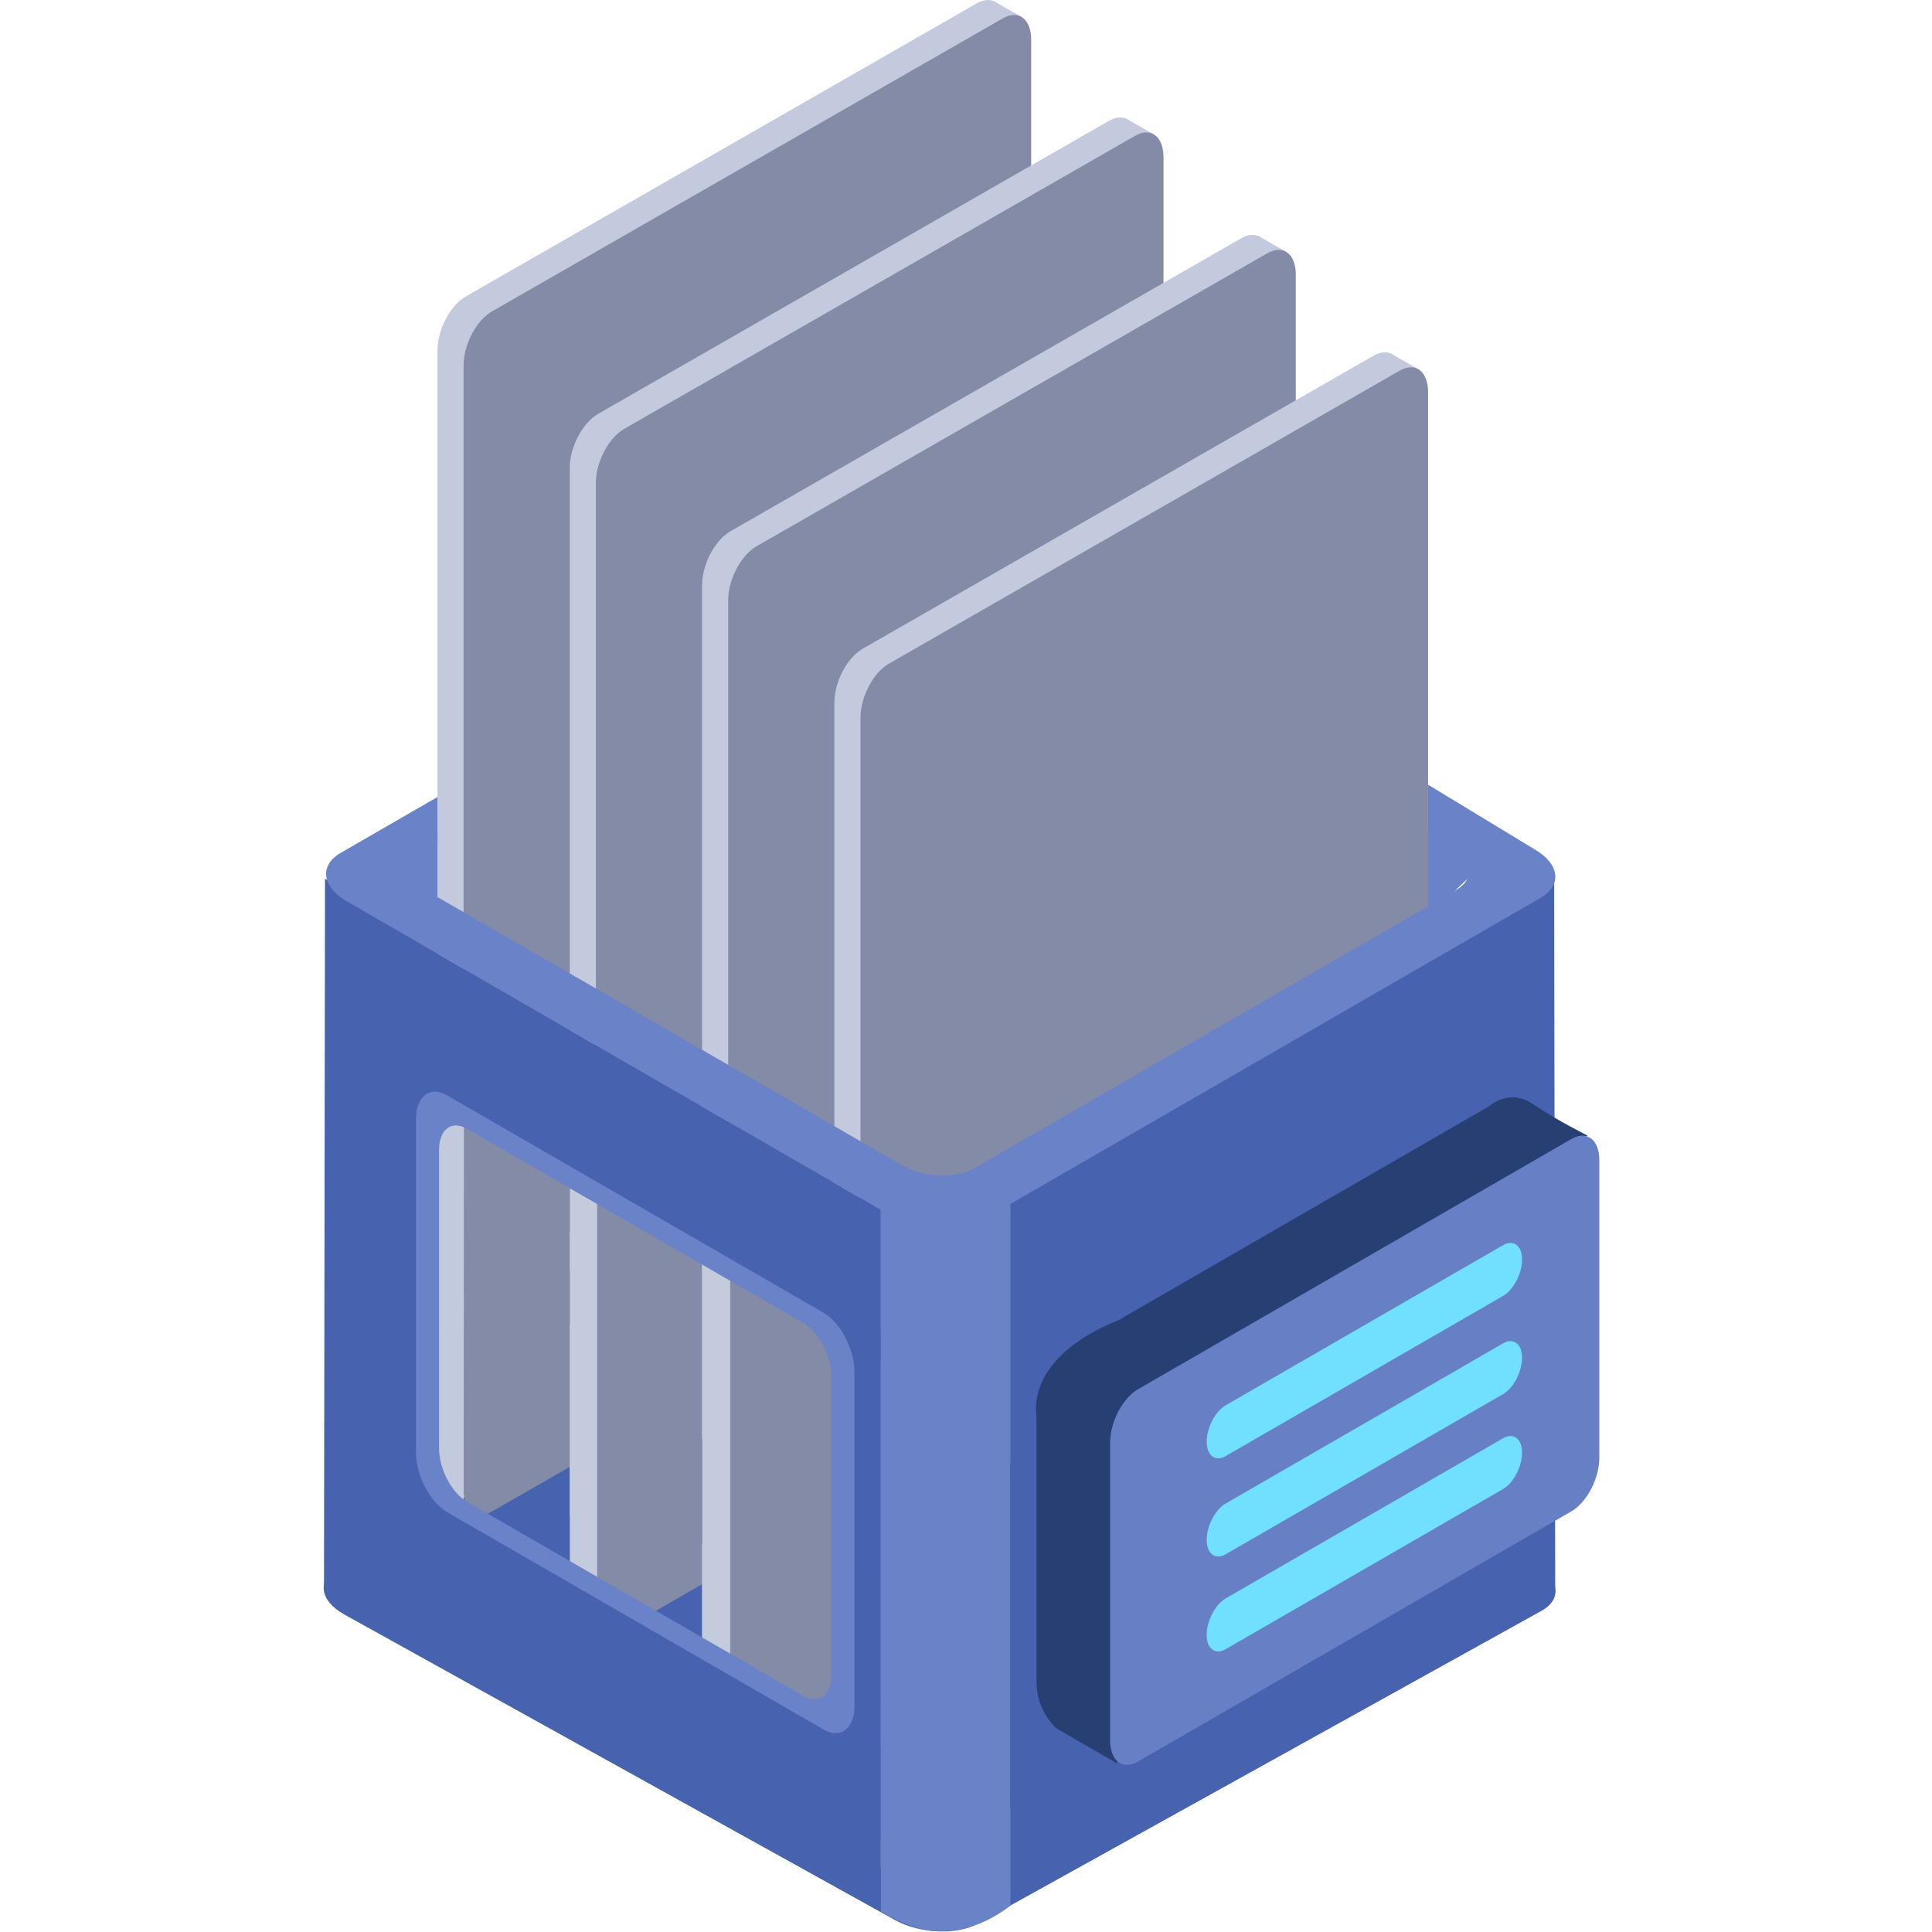 <?xml version="1.0" encoding="utf-8"?>
<!-- Uploaded to: SVG Repo, www.svgrepo.com, Generator: SVG Repo Mixer Tools -->
<svg width="800px" height="800px" viewBox="0 0 1024 1024" class="icon"  version="1.1" xmlns="http://www.w3.org/2000/svg"><path d="M172.261 465.746l-0.539 376.625 326.286 180.627v-375.786L172.261 465.746z" fill="#4762AF" /><path d="M743.081 435.363l50.122 15.818-41.815 39.734-8.306-55.552zM235.559 438.021l-25.469 23.895 21.776 20.153 3.693-44.048z" fill="#6982C8" /><path d="M521.75 667.55c-13.105-7.271-32.768-8.17-43.89-1.999L178.966 831.401c-11.122 6.171-9.51 17.081 3.595 24.353l291.704 161.857c13.105 7.271 32.768 8.165 43.89 1.999l298.894-165.85c11.122-6.171 9.51-17.081-3.595-24.353L521.75 667.55z" fill="#4762AF" /><path d="M532.72 13.149c0-11.035-6.738-16.123-15.044-11.362L246.91 157.108c-8.301 4.761-15.044 17.582-15.044 28.618v596.099c0 11.03 6.743 16.123 15.044 11.362l270.766-155.321c8.306-4.761 15.044-17.588 15.044-28.618V13.149z" fill="#C4CADD" /><path d="M526.718 0.605l14.543 8.279-15.937 7.473-6.956-7.974L526.718 0.605z" fill="#C4CADD" /><path d="M546.561 21.09c0-11.035-6.743-16.128-15.044-11.367L260.75 165.044c-8.301 4.761-15.044 17.588-15.044 28.623v596.093c0 11.035 6.743 16.128 15.044 11.362l270.766-155.316c8.301-4.766 15.044-17.588 15.044-28.623V21.09z" fill="#848BA6" /><path d="M602.842 75.389c0-11.035-6.743-16.128-15.044-11.362L317.032 219.343c-8.301 4.766-15.044 17.588-15.044 28.623v596.093c0 11.035 6.743 16.128 15.044 11.367l270.766-155.321c8.301-4.761 15.044-17.588 15.044-28.623V75.389z" fill="#C4CADD" /><path d="M596.84 62.845l14.543 8.279-15.937 7.468-6.956-7.969 8.35-7.778z" fill="#C4CADD" /><path d="M616.683 83.325c0-11.03-6.743-16.123-15.044-11.362L330.872 227.284c-8.306 4.761-15.044 17.588-15.044 28.618v596.099c0 11.035 6.738 16.128 15.044 11.362l270.766-155.316c8.301-4.766 15.044-17.588 15.044-28.623V83.325z" fill="#848BA6" /><path d="M672.965 137.63c0-11.035-6.743-16.128-15.044-11.362L387.154 281.584c-8.306 4.766-15.044 17.588-15.044 28.623v596.093c0 11.035 6.738 16.128 15.044 11.367l270.766-155.321c8.301-4.761 15.044-17.588 15.044-28.623V137.63z" fill="#C4CADD" /><path d="M666.957 125.081l14.543 8.285-15.937 7.468-6.95-7.974 8.345-7.778z" fill="#C4CADD" /><path d="M686.8 145.566c0-11.03-6.738-16.123-15.039-11.362L400.989 289.525c-8.301 4.761-15.039 17.588-15.039 28.618v596.099c0 11.035 6.738 16.123 15.039 11.362l270.772-155.321c8.301-4.761 15.039-17.582 15.039-28.618V145.566z" fill="#848BA6" /><path d="M743.081 199.871c0-11.035-6.738-16.128-15.039-11.367L457.271 343.824c-8.301 4.761-15.039 17.588-15.039 28.623v596.093c0 11.035 6.738 16.128 15.039 11.362l270.772-155.316c8.301-4.766 15.039-17.588 15.039-28.623V199.871z" fill="#C4CADD" /><path d="M737.079 187.321l14.543 8.285-15.937 7.468-6.956-7.974 8.35-7.778z" fill="#C4CADD" /><path d="M756.922 207.807c0-11.035-6.738-16.123-15.044-11.362L471.111 351.766c-8.301 4.761-15.044 17.582-15.044 28.618v596.099c0 11.03 6.743 16.123 15.044 11.362l270.766-155.321c8.306-4.761 15.044-17.588 15.044-28.618V207.807z" fill="#848BA6" /><path d="M496.216 642.593l327.511-178.089 0.566 379.408-328.078-69.011v-132.308z" fill="#4762AF" /><path d="M465.67 636.432l69.893-2.898v376.413s-8.9 7.691-22.169 11.645c-4.336 1.291-9.151 1.825-14.254 2.037-9.984 0.409-20.79-4.058-32.223-10.093l-1.247-377.104z" fill="#6982C8" /><path d="M466.732 641.057L225.286 501.657v80.498l241.446 139.4v-80.498zM466.732 926.094L225.286 786.693v83.412l241.446 139.4v-83.412z" fill="#4762AF" /><path d="M466.732 705.16l-19.478-11.248v269.361l19.478 11.248v-269.361z" fill="#4762AF" /><path d="M231.866 422.433v24.99l-6.634 3.829c-9.733 5.621-8.513 15.458 2.729 21.945l250.265 144.487c11.242 6.493 28.274 7.201 38.008 1.58l255.722-147.641c9.733-5.621 8.513-15.453-2.729-21.945l-12.304-7.103v-26.662l56.592 34.348c13.083 7.555 14.51 18.998 3.175 25.54l-297.57 171.798c-11.329 6.542-31.145 5.719-44.228-1.83L183.672 477.631c-13.083-7.555-14.505-18.993-3.175-25.535l51.369-29.663z" fill="#6982C8" /><path d="M535.362 775.702v182.806l250.695-127.657-250.695-55.149zM302.124 827.833v-24.227l-20.709 12.272 20.709 11.956z" fill="#4762AF" /><path d="M316.504 795.621l123.332-73.167 0.839 56.167-111.812 64.561-12.359-7.048v-40.513zM387.007 828.329l53.624-30.96v110.902l-53.624-30.954v-48.989z" fill="#848BA6" /><path d="M245.968 597.417l-14.102-7.032v199.293l13.84 11.591 0.261-203.852z" fill="#C4CADD" /><path d="M245.968 597.417l76.626 43.836-76.626 44.244v-88.08zM245.968 705.525v29.255l118.544-69.022-24.832-14.336-93.712 54.103z" fill="#848BA6" /><path d="M302.086 629.716v197.817l14.418 8.328v-197.926l-14.418-8.219zM372.236 670.219v198.177l14.772 8.53v-198.444l-14.772-8.263z" fill="#C4CBDC" /><path d="M220.471 697.943l12.234 7.059v62.551c0 10.937 6.612 23.628 14.761 28.334l178.454 103.032c8.143 4.701 14.755-0.359 14.755-11.291v-62.551l12.234 7.059v71.876c0 12.217-7.391 17.871-16.493 12.615l-199.451-115.151c-9.102-5.256-16.493-19.44-16.493-31.662v-71.871z" fill="#6982C8" /><path d="M452.908 832.632l-12.234-7.065v-95.924c0-10.932-6.612-23.628-14.755-28.329l-178.454-103.032c-8.148-4.706-14.761 0.354-14.761 11.286v95.929l-12.234-7.065v-105.243c0-12.223 7.391-17.876 16.493-12.62l199.451 115.151c9.102 5.256 16.493 19.445 16.493 31.662v105.249z" fill="#6982C8" /><path d="M549.36 891.828v-141.933s-6.602-30.088 43.7-50.301l196.434-113.408s10.447-9.625 23.307-0.85c12.86 8.769 28.601 16.515 28.601 16.515s-227.878 133.616-229.654 132.592c-1.781-1.029-19.685 5.67-19.685 34.124v166.068l-32.251-18.617s-10.452-9.232-10.452-24.189z" fill="#273F73" /><path d="M847.671 614.896c0-10.894-6.634-15.905-14.799-11.193l-229.681 132.608c-8.17 4.717-14.799 17.386-14.799 28.28v157.865c0 10.888 6.629 15.905 14.799 11.188l229.681-132.608c8.165-4.711 14.799-17.386 14.799-28.274v-157.865z" fill="#677FC4" /><path d="M806.711 667.61c0-7.424-4.521-10.839-10.087-7.626l-146.966 84.85c-5.567 3.214-10.087 11.847-10.087 19.271s4.521 10.845 10.087 7.626l146.966-84.85c5.567-3.214 10.087-11.847 10.087-19.271zM806.711 719.66c0-7.424-4.521-10.839-10.087-7.626l-146.966 84.85c-5.567 3.214-10.087 11.847-10.087 19.271s4.521 10.845 10.087 7.626l146.966-84.85c5.567-3.214 10.087-11.847 10.087-19.271zM806.711 769.955c0-7.424-4.521-10.839-10.087-7.626l-146.966 84.85c-5.567 3.214-10.087 11.852-10.087 19.276s4.521 10.839 10.087 7.626l146.966-84.85c5.567-3.214 10.087-11.852 10.087-19.276z" fill="#71E0FF" /></svg>
